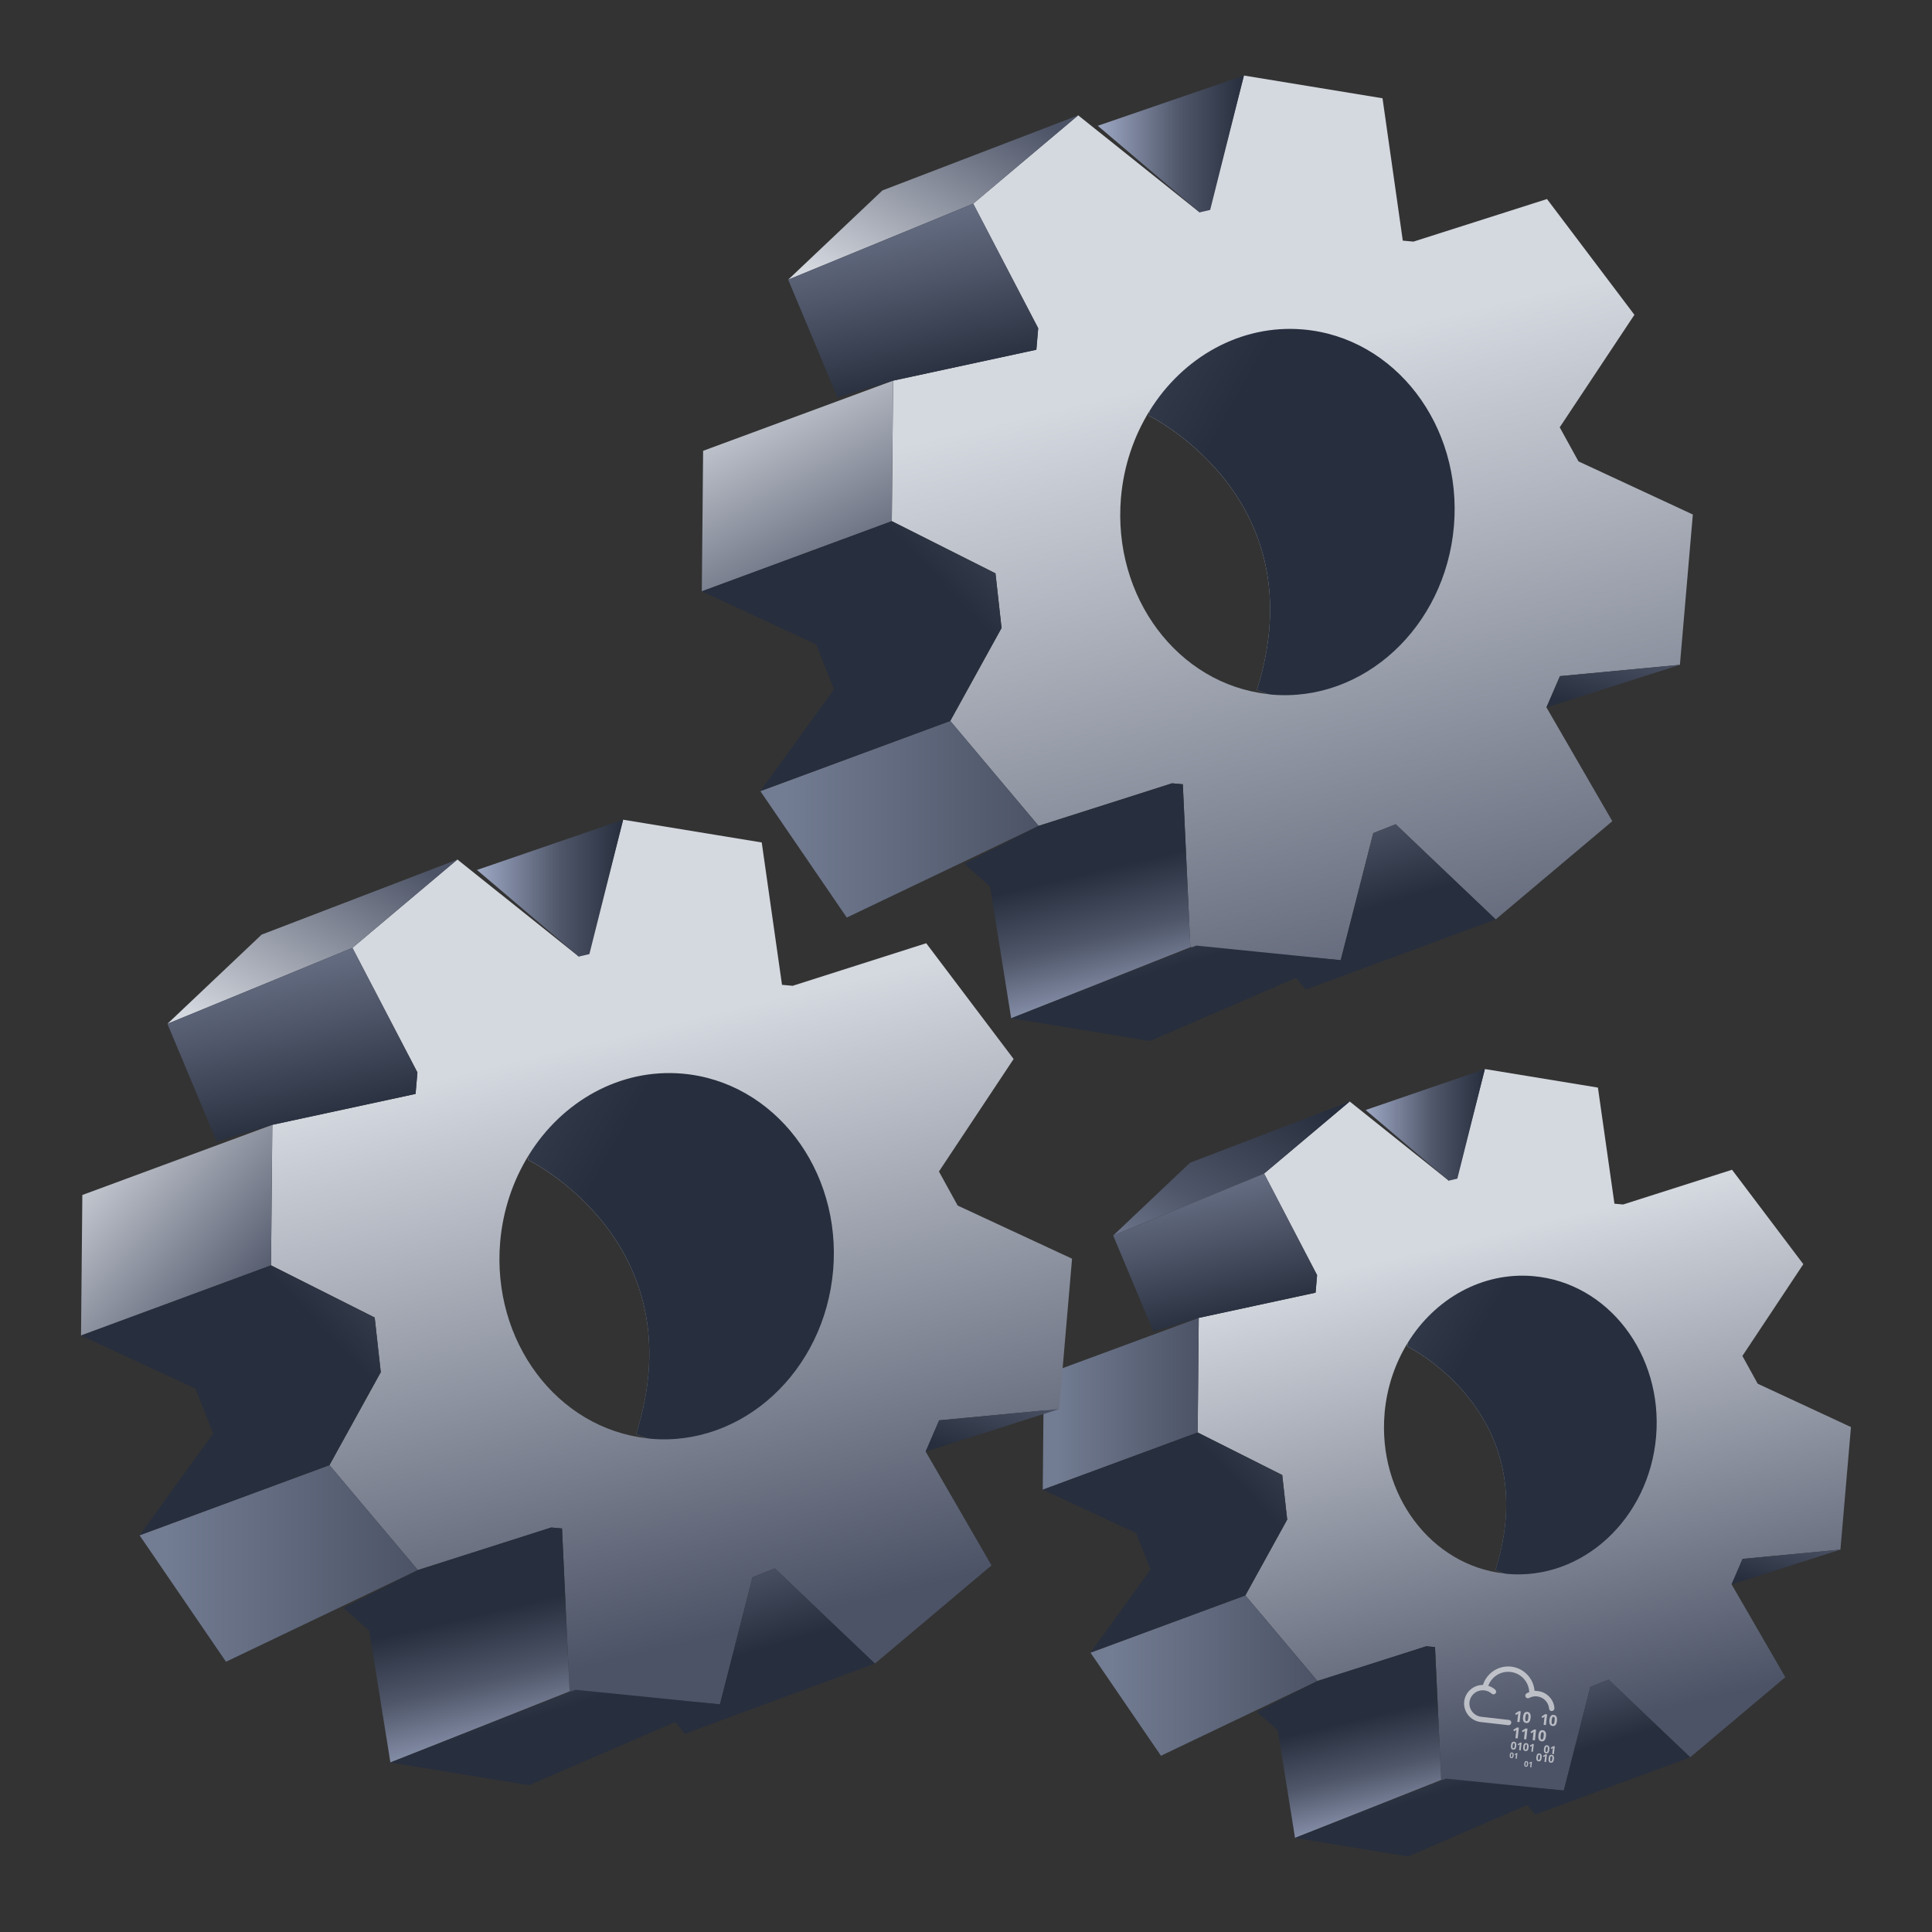 <?xml version="1.0" encoding="UTF-8"?>
<svg id="Layer_1" data-name="Layer 1" xmlns="http://www.w3.org/2000/svg" width="1200" height="1200" xmlns:xlink="http://www.w3.org/1999/xlink" viewBox="0 0 1200 1200">
  <rect x="0" y="0" width="1200" height="1200" fill="#333333" stroke="none"/>
  <defs>
    <linearGradient id="linear-gradient" x1="873.26" y1="582.45" x2="991.11" y2="1072.26" gradientUnits="userSpaceOnUse">
      <stop offset=".38" stop-color="#d4d8df"/>
      <stop offset="1" stop-color="#4c5366"/>
    </linearGradient>
    <linearGradient id="linear-gradient-2" x1="596.65" y1="689.5" x2="902.32" y2="858.91" gradientUnits="userSpaceOnUse">
      <stop offset="0" stop-color="#9da8c4"/>
      <stop offset=".57" stop-color="#4f5669"/>
      <stop offset="1" stop-color="#272e3d"/>
    </linearGradient>
    <linearGradient id="linear-gradient-3" x1="848.24" y1="698.66" x2="922.27" y2="698.66" xlink:href="#linear-gradient-2"/>
    <linearGradient id="linear-gradient-4" x1="693.56" y1="852.31" x2="794.53" y2="673.18" xlink:href="#linear-gradient-2"/>
    <linearGradient id="linear-gradient-5" x1="647.67" y1="871.92" x2="744.55" y2="871.92" gradientUnits="userSpaceOnUse">
      <stop offset=".09" stop-color="#727c92"/>
      <stop offset="1" stop-color="#4c5366"/>
    </linearGradient>
    <linearGradient id="linear-gradient-6" x1="677.3" y1="1040.73" x2="818.26" y2="1040.73" xlink:href="#linear-gradient-5"/>
    <linearGradient id="linear-gradient-7" x1="897.32" y1="778.7" x2="759.4" y2="911.22" xlink:href="#linear-gradient-2"/>
    <linearGradient id="linear-gradient-8" x1="726.54" y1="657.48" x2="764.02" y2="819.91" gradientUnits="userSpaceOnUse">
      <stop offset="0" stop-color="#9da8c4"/>
      <stop offset=".69" stop-color="#4f5669"/>
      <stop offset="1" stop-color="#272e3d"/>
    </linearGradient>
    <linearGradient id="linear-gradient-9" x1="859.61" y1="1143.68" x2="841.86" y2="1068.25" xlink:href="#linear-gradient-2"/>
    <linearGradient id="linear-gradient-10" x1="892.7" y1="1000.82" x2="923.6" y2="1104.77" xlink:href="#linear-gradient-2"/>
    <linearGradient id="linear-gradient-11" x1="1132.72" y1="896.22" x2="1105.03" y2="987.41" xlink:href="#linear-gradient-2"/>
    <linearGradient id="linear-gradient-12" x1="712.53" y1="-53.08" x2="887.95" y2="676" gradientUnits="userSpaceOnUse">
      <stop offset=".38" stop-color="#d4d8df"/>
      <stop offset="1" stop-color="#4c5366"/>
    </linearGradient>
    <linearGradient id="linear-gradient-13" x1="373.36" y1="78.18" x2="748.17" y2="285.91" xlink:href="#linear-gradient-2"/>
    <linearGradient id="linear-gradient-14" x1="681.85" y1="89.41" x2="772.62" y2="89.41" xlink:href="#linear-gradient-2"/>
    <linearGradient id="linear-gradient-15" x1="492.19" y1="277.81" x2="615.99" y2="58.17" gradientUnits="userSpaceOnUse">
      <stop offset=".4" stop-color="#d4d8df"/>
      <stop offset="1" stop-color="#4c5366"/>
    </linearGradient>
    <linearGradient id="linear-gradient-16" x1="403.65" y1="128.46" x2="535.54" y2="377.98" gradientUnits="userSpaceOnUse">
      <stop offset=".43" stop-color="#d4d8df"/>
      <stop offset="1" stop-color="#4c5366"/>
    </linearGradient>
    <linearGradient id="linear-gradient-17" x1="472.25" y1="508.85" x2="645.08" y2="508.85" xlink:href="#linear-gradient-5"/>
    <linearGradient id="linear-gradient-18" x1="742.03" y1="187.56" x2="572.91" y2="350.05" xlink:href="#linear-gradient-2"/>
    <linearGradient id="linear-gradient-19" x1="532.62" y1="38.92" x2="578.58" y2="238.08" xlink:href="#linear-gradient-8"/>
    <linearGradient id="linear-gradient-20" x1="695.79" y1="635.09" x2="674.02" y2="542.59" xlink:href="#linear-gradient-2"/>
    <linearGradient id="linear-gradient-21" x1="736.36" y1="459.91" x2="774.25" y2="587.37" xlink:href="#linear-gradient-2"/>
    <linearGradient id="linear-gradient-22" x1="1030.67" y1="331.65" x2="996.72" y2="443.47" xlink:href="#linear-gradient-2"/>
    <linearGradient id="linear-gradient-23" x1="326.95" y1="409.14" x2="471.45" y2="1009.73" gradientUnits="userSpaceOnUse">
      <stop offset=".39" stop-color="#d4d8df"/>
      <stop offset="1" stop-color="#4c5366"/>
    </linearGradient>
    <linearGradient id="linear-gradient-24" x1="-12.23" y1="540.41" x2="362.59" y2="748.13" xlink:href="#linear-gradient-2"/>
    <linearGradient id="linear-gradient-25" x1="296.26" y1="551.64" x2="387.04" y2="551.64" xlink:href="#linear-gradient-2"/>
    <linearGradient id="linear-gradient-26" x1="106.61" y1="740.04" x2="230.41" y2="520.39" gradientUnits="userSpaceOnUse">
      <stop offset=".4" stop-color="#d4d8df"/>
      <stop offset="1" stop-color="#4c5366"/>
    </linearGradient>
    <linearGradient id="linear-gradient-27" x1="-22.75" y1="645.31" x2="162.12" y2="811.06" gradientUnits="userSpaceOnUse">
      <stop offset=".4" stop-color="#d4d8df"/>
      <stop offset="1" stop-color="#4c5366"/>
    </linearGradient>
    <linearGradient id="linear-gradient-28" x1="86.67" y1="971.08" x2="259.5" y2="971.08" xlink:href="#linear-gradient-5"/>
    <linearGradient id="linear-gradient-29" x1="356.45" y1="649.78" x2="187.33" y2="812.27" xlink:href="#linear-gradient-2"/>
    <linearGradient id="linear-gradient-30" x1="147.04" y1="501.14" x2="193" y2="700.3" xlink:href="#linear-gradient-8"/>
    <linearGradient id="linear-gradient-31" x1="310.21" y1="1097.31" x2="288.44" y2="1004.82" xlink:href="#linear-gradient-2"/>
    <linearGradient id="linear-gradient-32" x1="350.78" y1="922.14" x2="388.67" y2="1049.59" xlink:href="#linear-gradient-2"/>
    <linearGradient id="linear-gradient-33" x1="645.09" y1="793.87" x2="611.14" y2="905.69" xlink:href="#linear-gradient-2"/>
  </defs>
  <g>
    <path d="m1143.12,962.53l6.55-76.16-57.93-26.92-9.5-17.25,37.84-57-44.28-58.64-67.64,21.57-5.4-.49-10.26-72.12-70.21-11.52-16.54,64.37-5.9,4.97-61.53-49.19-53.18,44.77,32.92,63.11-.93,10.86-72.56,15.67-.66,71.19,52.52,26.42,3.06,27.68-25.99,47.06,44.77,53.18,67.59-21.57,5.46.49,3.82,82.49,76.16,6.61,16.49-64.37,11.36-4.48,50.67,48.21,59.07-49.74-33.36-57.65,6.82-15.83,60.77-5.73Zm-283.14-84.68c1.42-16.32,6.61-31.23,14.47-43.95l-.27,2.46s85.5,41.33,54.65,138.95l5.57,2.02c-45.59-5.02-78.73-49.14-74.41-99.47Z" style="fill: url(#linear-gradient);"/>
    <path d="m1028.63,892.38c-4.42,51.05-45.75,89.21-92.32,85.22-.66-.11-1.31-.16-1.91-.27l-5.57-2.02c30.85-97.62-54.65-138.95-54.65-138.95l.27-2.46c16.82-27.19,46.13-44,77.8-41.27,46.57,4.04,80.75,48.64,76.38,99.75Z" style="fill: url(#linear-gradient-2);"/>
    <polygon points="922.27 664.01 848.24 689.45 899.85 733.31 905.18 732.08 922.27 664.01" style="fill: url(#linear-gradient-3);"/>
    <polygon points="838.33 684.17 739.16 722.2 691.42 767.4 785.16 728.91 838.33 684.17" style="fill: url(#linear-gradient-4);"/>
    <polygon points="744.55 818.56 648.32 854.1 647.67 925.28 743.89 889.74 744.55 818.56" style="fill: url(#linear-gradient-5);"/>
    <polygon points="773.52 990.94 677.3 1026.48 721.1 1090.53 818.26 1044.11 773.52 990.94" style="fill: url(#linear-gradient-6);"/>
    <polygon points="647.67 925.28 705.62 952.2 714.63 974.9 677.3 1026.48 773.52 990.94 799.5 943.86 796.41 916.19 743.89 889.74 647.67 925.28" style="fill: url(#linear-gradient-7);"/>
    <polygon points="691.42 767.4 716.41 827.1 744.55 818.56 817.13 802.9 818.07 792.02 785.16 728.91 691.42 767.4" style="fill: url(#linear-gradient-8);"/>
    <polygon points="780.58 1063.25 793.68 1074.87 804.37 1141.55 895.16 1105.54 891.31 1023.01 885.87 1022.54 818.26 1044.11 780.58 1063.25" style="fill: url(#linear-gradient-9);"/>
    <polygon points="1049.81 1091.48 953.58 1127.02 948.61 1121.11 874.62 1153.09 804.37 1141.55 898.12 1104.74 971.31 1112.11 987.82 1047.77 999.16 1043.27 1049.81 1091.48" style="fill: url(#linear-gradient-10);"/>
    <polygon points="1075.5 984.09 1143.12 962.53 1082.35 968.24 1075.5 984.09" style="fill: url(#linear-gradient-11);"/>
    <path d="m1043.42,412.96l8.03-93.39-71.03-33-11.65-21.15,46.39-69.89-54.29-71.9-82.94,26.44-6.63-.6-12.59-88.43-86.09-14.13-20.28,78.93-7.23,6.09-75.45-60.32-65.2,54.89,40.37,77.39-1.14,13.32-88.97,19.21-.8,87.29,64.4,32.4,3.75,33.94-31.87,57.71,54.89,65.2,82.88-26.44,6.69.6,4.69,101.15,93.39,8.1,20.22-78.93,13.92-5.49,62.12,59.11,72.43-60.99-40.9-70.69,8.37-19.41,74.51-7.03Zm-347.17-103.83c1.74-20.02,8.1-38.29,17.74-53.89l-.34,3.01s104.83,50.68,67.01,170.37l6.83,2.48c-55.9-6.16-96.53-60.25-91.24-121.97Z" style="fill: url(#linear-gradient-12);"/>
    <path d="m903.04,326.94c-5.42,62.59-56.1,109.39-113.2,104.5-.8-.13-1.61-.2-2.34-.33l-6.83-2.48c37.82-119.7-67.01-170.37-67.01-170.37l.34-3.01c20.62-33.34,56.57-53.96,95.4-50.61,57.1,4.95,99.01,59.65,93.65,122.31Z" style="fill: url(#linear-gradient-13);"/>
    <polygon points="772.62 46.92 681.85 78.12 745.14 131.9 751.66 130.39 772.62 46.92" style="fill: url(#linear-gradient-14);"/>
    <polygon points="669.7 71.64 548.09 118.27 489.56 173.7 604.5 126.5 669.7 71.64" style="fill: url(#linear-gradient-15);"/>
    <polygon points="554.7 236.43 436.72 280.01 435.91 367.29 553.9 323.71 554.7 236.43" style="fill: url(#linear-gradient-16);"/>
    <polygon points="590.23 447.79 472.25 491.37 525.95 569.91 645.08 512.99 590.23 447.79" style="fill: url(#linear-gradient-17);"/>
    <polygon points="435.91 367.29 506.98 400.3 518.02 428.12 472.25 491.37 590.23 447.79 622.09 390.06 618.29 356.14 553.9 323.71 435.91 367.29" style="fill: url(#linear-gradient-18);"/>
    <polygon points="489.56 173.7 520.21 246.89 554.7 236.43 643.71 217.23 644.86 203.89 604.5 126.5 489.56 173.7" style="fill: url(#linear-gradient-19);"/>
    <polygon points="598.89 536.45 614.96 550.71 628.06 632.47 739.38 588.32 734.67 487.12 728 486.55 645.08 512.99 598.89 536.45" style="fill: url(#linear-gradient-20);"/>
    <polygon points="929 571.07 811.02 614.65 804.93 607.41 714.19 646.62 628.06 632.47 743.01 587.33 832.75 596.37 852.99 517.48 866.91 511.96 929 571.07" style="fill: url(#linear-gradient-21);"/>
    <polygon points="960.52 439.4 1043.43 412.95 968.91 419.97 960.52 439.4" style="fill: url(#linear-gradient-22);"/>
    <path d="m657.84,875.19l8.03-93.39-71.03-33-11.65-21.15,46.39-69.89-54.29-71.9-82.94,26.44-6.63-.6-12.59-88.43-86.09-14.13-20.28,78.93-7.23,6.09-75.45-60.32-65.2,54.89,40.37,77.39-1.14,13.32-88.97,19.21-.8,87.29,64.4,32.4,3.75,33.94-31.87,57.71,54.89,65.2,82.88-26.44,6.69.6,4.69,101.15,93.39,8.1,20.22-78.93,13.92-5.49,62.12,59.11,72.43-60.99-40.9-70.69,8.37-19.41,74.51-7.03Zm-347.17-103.83c1.74-20.02,8.1-38.29,17.74-53.89l-.34,3.01s104.83,50.68,67.01,170.37l6.83,2.48c-55.9-6.16-96.53-60.25-91.24-121.97Z" style="fill: url(#linear-gradient-23);"/>
    <path d="m517.46,789.16c-5.42,62.59-56.1,109.39-113.2,104.5-.8-.13-1.61-.2-2.34-.33l-6.83-2.48c37.82-119.7-67.01-170.37-67.01-170.37l.34-3.01c20.62-33.34,56.57-53.96,95.4-50.61,57.1,4.95,99.01,59.65,93.65,122.31Z" style="fill: url(#linear-gradient-24);"/>
    <polygon points="387.04 509.15 296.26 540.35 359.55 594.13 366.08 592.61 387.04 509.15" style="fill: url(#linear-gradient-25);"/>
    <polygon points="284.12 533.87 162.51 580.5 103.98 635.92 218.92 588.72 284.12 533.87" style="fill: url(#linear-gradient-26);"/>
    <polygon points="169.12 698.65 51.14 742.23 50.33 829.52 168.32 785.93 169.12 698.65" style="fill: url(#linear-gradient-27);"/>
    <polygon points="204.65 910.01 86.67 953.59 140.37 1032.14 259.5 975.22 204.65 910.01" style="fill: url(#linear-gradient-28);"/>
    <polygon points="50.33 829.52 121.4 862.52 132.44 890.35 86.67 953.59 204.65 910.01 236.51 852.29 232.71 818.36 168.32 785.93 50.33 829.52" style="fill: url(#linear-gradient-29);"/>
    <polygon points="103.98 635.92 134.62 709.12 169.12 698.65 258.13 679.45 259.28 666.11 218.92 588.72 103.98 635.92" style="fill: url(#linear-gradient-30);"/>
    <polygon points="213.31 998.68 229.37 1012.93 242.48 1094.7 353.8 1050.54 349.08 949.34 342.41 948.77 259.5 975.22 213.31 998.68" style="fill: url(#linear-gradient-31);"/>
    <polygon points="543.42 1033.29 425.44 1076.87 419.34 1069.63 328.61 1108.84 242.48 1094.7 357.43 1049.55 447.17 1058.59 467.41 979.7 481.33 974.19 543.42 1033.29" style="fill: url(#linear-gradient-32);"/>
    <polygon points="574.93 901.63 657.85 875.18 583.33 882.19 574.93 901.63" style="fill: url(#linear-gradient-33);"/>
  </g>
  <g id="Artwork_35" data-name="Artwork 35" style="opacity: .6;">
    <g>
      <path id="cloud" d="m965.5,1060.98c-.41-5.42-4.68-9.98-10.33-10.62l-2.05-.23c-.67-7.76-6.68-14.06-14.51-14.95s-15.14,3.93-17.52,11.37c-5.87-.04-10.97,4.33-11.64,10.24-.72,6.34,3.9,12.08,10.29,12.81l17.17,1.95c.9.07,1.71-.61,1.77-1.52.07-.86-.54-1.63-1.4-1.75l-17.17-1.95c-4.58-.52-7.89-4.63-7.38-9.15.51-4.52,4.66-7.78,9.24-7.26,1.69.18,3.29.89,4.56,2.04.6.55,1.51.58,2.14.08h0c.71-.56.83-1.59.27-2.3h0c-.06-.08-.12-.14-.18-.21-1.26-1.13-2.75-1.97-4.36-2.46,2.06-5.67,7.73-9.29,13.82-8.59,6.45.73,11.35,6.06,11.62,12.53-.54.21-1.08.45-1.59.73-.8.44-1.09,1.45-.66,2.25.05.08.09.16.16.23h0c.5.63,1.4.8,2.1.4,1.49-.83,3.21-1.16,4.9-.96,4.05.46,7.09,3.71,7.4,7.58.06.79.67,1.43,1.46,1.52h0c.9.11,1.72-.53,1.83-1.44h0c.03-.1.05-.22.04-.33Z" style="fill: #fff;"/>
      <g id="numbers">
        <path d="m943.81,1069.63l-1.41-.16.44-3.87.08-.63.1-.69c-.18.14-.36.27-.54.4l-.84.53-.59-.92,2.35-1.47,1.16.13-.74,6.67Z" style="fill: #fff;"/>
        <path d="m950.68,1067.03c-.13,1.17-.42,2.01-.87,2.53s-1.07.72-1.86.63-1.32-.44-1.65-1.07-.43-1.5-.3-2.63.43-2.02.86-2.55,1.06-.73,1.85-.64,1.32.44,1.65,1.08c.35.64.45,1.51.32,2.64Zm-3.27-.37c-.09.81-.08,1.41.01,1.79s.32.58.66.62.59-.12.78-.45.32-.92.41-1.74.09-1.42-.02-1.79-.32-.58-.65-.62-.59.12-.78.45-.32.92-.41,1.74Z" style="fill: #fff;"/>
        <path d="m942.66,1079.77l-1.41-.16.44-3.87.08-.63.1-.69c-.18.14-.36.27-.54.4l-.84.53-.59-.92,2.35-1.47,1.16.13-.74,6.67Z" style="fill: #fff;"/>
        <path d="m948,1080.38l-1.41-.16.44-3.87.08-.63.1-.69c-.18.14-.36.27-.54.4l-.84.53-.59-.92,2.35-1.47,1.16.13-.76,6.67h.02Z" style="fill: #fff;"/>
        <path d="m953.35,1080.99l-1.41-.16.44-3.87.08-.63.1-.69c-.18.14-.36.27-.54.4l-.84.53-.59-.92,2.35-1.47,1.16.13-.74,6.67Z" style="fill: #fff;"/>
        <path d="m960.21,1078.38c-.13,1.17-.42,2.01-.87,2.53s-1.07.74-1.86.65c-.77-.09-1.32-.44-1.65-1.07s-.43-1.5-.3-2.64.43-2.02.86-2.55,1.06-.73,1.85-.64,1.32.44,1.65,1.08c.35.63.46,1.51.32,2.64Zm-3.27-.37c-.09.81-.08,1.41.01,1.79s.31.58.66.62.59-.12.78-.45.32-.92.41-1.73.09-1.42-.02-1.79-.32-.58-.65-.62-.59.12-.78.45-.32.91-.41,1.73Z" style="fill: #fff;"/>
        <path d="m962.35,1086.75c-.1.85-.31,1.46-.63,1.84s-.78.53-1.35.46-.96-.33-1.19-.78-.31-1.09-.22-1.91.31-1.47.63-1.85c.32-.38.78-.53,1.35-.46s.96.33,1.2.79.31,1.1.21,1.91Zm-2.38-.27c-.07.6-.06,1.03,0,1.3.04.24.23.42.48.45s.42-.08.56-.34.24-.67.31-1.26.06-1.03-.01-1.3-.23-.43-.47-.45-.43.08-.56.34-.24.67-.31,1.27h0Z" style="fill: #fff;"/>
        <path d="m965.14,1089.53l-1.03-.12.32-2.82.06-.46.08-.5c-.19.15-.32.25-.39.29l-.61.39-.42-.68,1.7-1.06.85.1-.55,4.86h-.01Z" style="fill: #fff;"/>
        <path d="m941.82,1084.47c-.09.84-.3,1.43-.62,1.8s-.76.52-1.33.46-.94-.31-1.17-.76-.3-1.06-.21-1.87.3-1.44.62-1.81.75-.52,1.32-.46.94.31,1.17.76.31,1.08.22,1.88Zm-2.32-.26c-.07.58-.06,1.01,0,1.27.04.23.23.42.47.43.24.03.42-.08.55-.33s.24-.66.3-1.23.06-1.01-.02-1.27-.22-.42-.46-.44-.42.08-.55.33-.25.66-.3,1.25h0Z" style="fill: #fff;"/>
        <path d="m944.55,1087.19l-1.01-.11.31-2.75.06-.45.08-.49c-.19.15-.31.25-.38.29l-.6.38-.41-.67,1.67-1.05.82.09-.55,4.75Z" style="fill: #fff;"/>
        <path d="m949.43,1085.34c-.09.84-.3,1.43-.62,1.8s-.76.52-1.33.46-.94-.31-1.17-.76-.3-1.06-.21-1.87.3-1.44.62-1.81.75-.52,1.32-.46.94.31,1.17.76.31,1.08.22,1.88Zm-2.32-.26c-.07.58-.06,1.01,0,1.27.04.23.23.42.47.43.25.03.42-.08.55-.33s.24-.66.3-1.23.06-1.01-.02-1.27-.23-.42-.46-.44-.42.08-.55.33-.25.66-.3,1.25h0Z" style="fill: #fff;"/>
        <path d="m952.15,1088.05l-1.01-.11.31-2.75.06-.45.08-.49c-.19.15-.32.25-.39.29l-.6.38-.41-.67,1.67-1.05.82.09-.54,4.75Z" style="fill: #fff;"/>
        <path d="m940.13,1090.42c-.07.6-.21,1.03-.44,1.29s-.54.37-.96.32c-.36-.02-.68-.23-.84-.55-.17-.32-.22-.77-.15-1.35.07-.61.22-1.04.44-1.31s.54-.37.95-.33c.36.02.68.23.85.55.16.33.21.78.15,1.36Zm-1.68-.19c-.05.42-.05.72,0,.91.03.21.22.34.43.31h.01c.13-.02.24-.1.29-.23.1-.17.16-.47.21-.89.05-.31.05-.62-.01-.92-.03-.2-.22-.34-.42-.32h-.02c-.13.02-.24.1-.29.23-.11.3-.18.6-.2.91Z" style="fill: #fff;"/>
        <path d="m942.09,1092.38l-.73-.08.23-1.98.05-.32.05-.35c-.13.1-.23.18-.27.21l-.43.27-.3-.47,1.2-.75.59.07-.38,3.42Z" style="fill: #fff;"/>
        <path d="m949.16,1095.77c-.07.6-.21,1.03-.45,1.29s-.55.37-.96.32c-.36-.02-.68-.23-.84-.55-.17-.32-.22-.77-.15-1.35s.22-1.04.44-1.31.54-.37.95-.33c.36.02.68.23.85.55.18.33.23.78.16,1.36Zm-1.67-.19c-.05.42-.05.72,0,.91.03.2.22.34.42.32h.02c.13-.02.24-.1.29-.23.1-.17.16-.47.21-.89.05-.31.05-.62-.01-.92-.02-.17-.16-.3-.33-.32s-.33.07-.4.24c-.08.16-.15.46-.2.89Z" style="fill: #fff;"/>
        <path d="m951.13,1097.73l-.73-.08.23-1.98.05-.32.05-.35c-.13.1-.23.18-.27.21l-.43.28-.3-.48,1.2-.75.6.07-.39,3.42Z" style="fill: #fff;"/>
        <path d="m957.57,1091.73c-.09.84-.3,1.43-.62,1.8s-.76.52-1.33.46c-.55-.06-.94-.31-1.17-.76s-.3-1.06-.21-1.87.3-1.44.62-1.81.75-.52,1.32-.46.94.31,1.17.76.31,1.08.22,1.88Zm-2.32-.26c-.07.59-.06,1.01,0,1.27.04.23.23.42.47.43.24.03.42-.08.55-.33s.24-.66.3-1.23.06-1.01-.02-1.28-.23-.42-.47-.44-.42.08-.55.33-.23.68-.29,1.26h0Z" style="fill: #fff;"/>
        <path d="m960.3,1094.45l-1.01-.11.31-2.75.06-.45.08-.49c-.19.15-.31.25-.38.29l-.6.38-.41-.67,1.67-1.05.82.09-.54,4.75h-.01Z" style="fill: #fff;"/>
        <path d="m965.18,1092.59c-.09.84-.3,1.43-.62,1.8s-.76.52-1.33.46-.94-.31-1.17-.76-.3-1.06-.21-1.87.3-1.44.62-1.81.75-.52,1.32-.46.94.31,1.17.76.31,1.08.22,1.88Zm-2.32-.26c-.07.59-.06,1.01,0,1.27.04.23.23.42.47.43.24.03.42-.08.55-.33s.24-.66.3-1.23.06-1.01-.02-1.28-.23-.42-.46-.44-.42.08-.55.33-.24.68-.31,1.26h0Z" style="fill: #fff;"/>
        <path d="m960.18,1071.49l-1.41-.16.44-3.87.08-.63.1-.69c-.18.14-.36.27-.54.4l-.84.53-.59-.92,2.35-1.47,1.17.13-.76,6.67h.01Z" style="fill: #fff;"/>
        <path d="m967.05,1068.89c-.13,1.17-.42,2.01-.87,2.53s-1.07.72-1.86.63-1.32-.44-1.65-1.07-.43-1.5-.3-2.63.43-2.02.86-2.55,1.06-.73,1.85-.64,1.32.44,1.65,1.08.44,1.51.32,2.64Zm-3.28-.37c-.09.81-.08,1.41.01,1.79s.32.58.66.62.59-.12.78-.45.32-.92.41-1.74.09-1.42-.02-1.79-.32-.58-.65-.62-.59.12-.78.45-.32.92-.41,1.74h0Z" style="fill: #fff;"/>
      </g>
    </g>
  </g>
</svg>